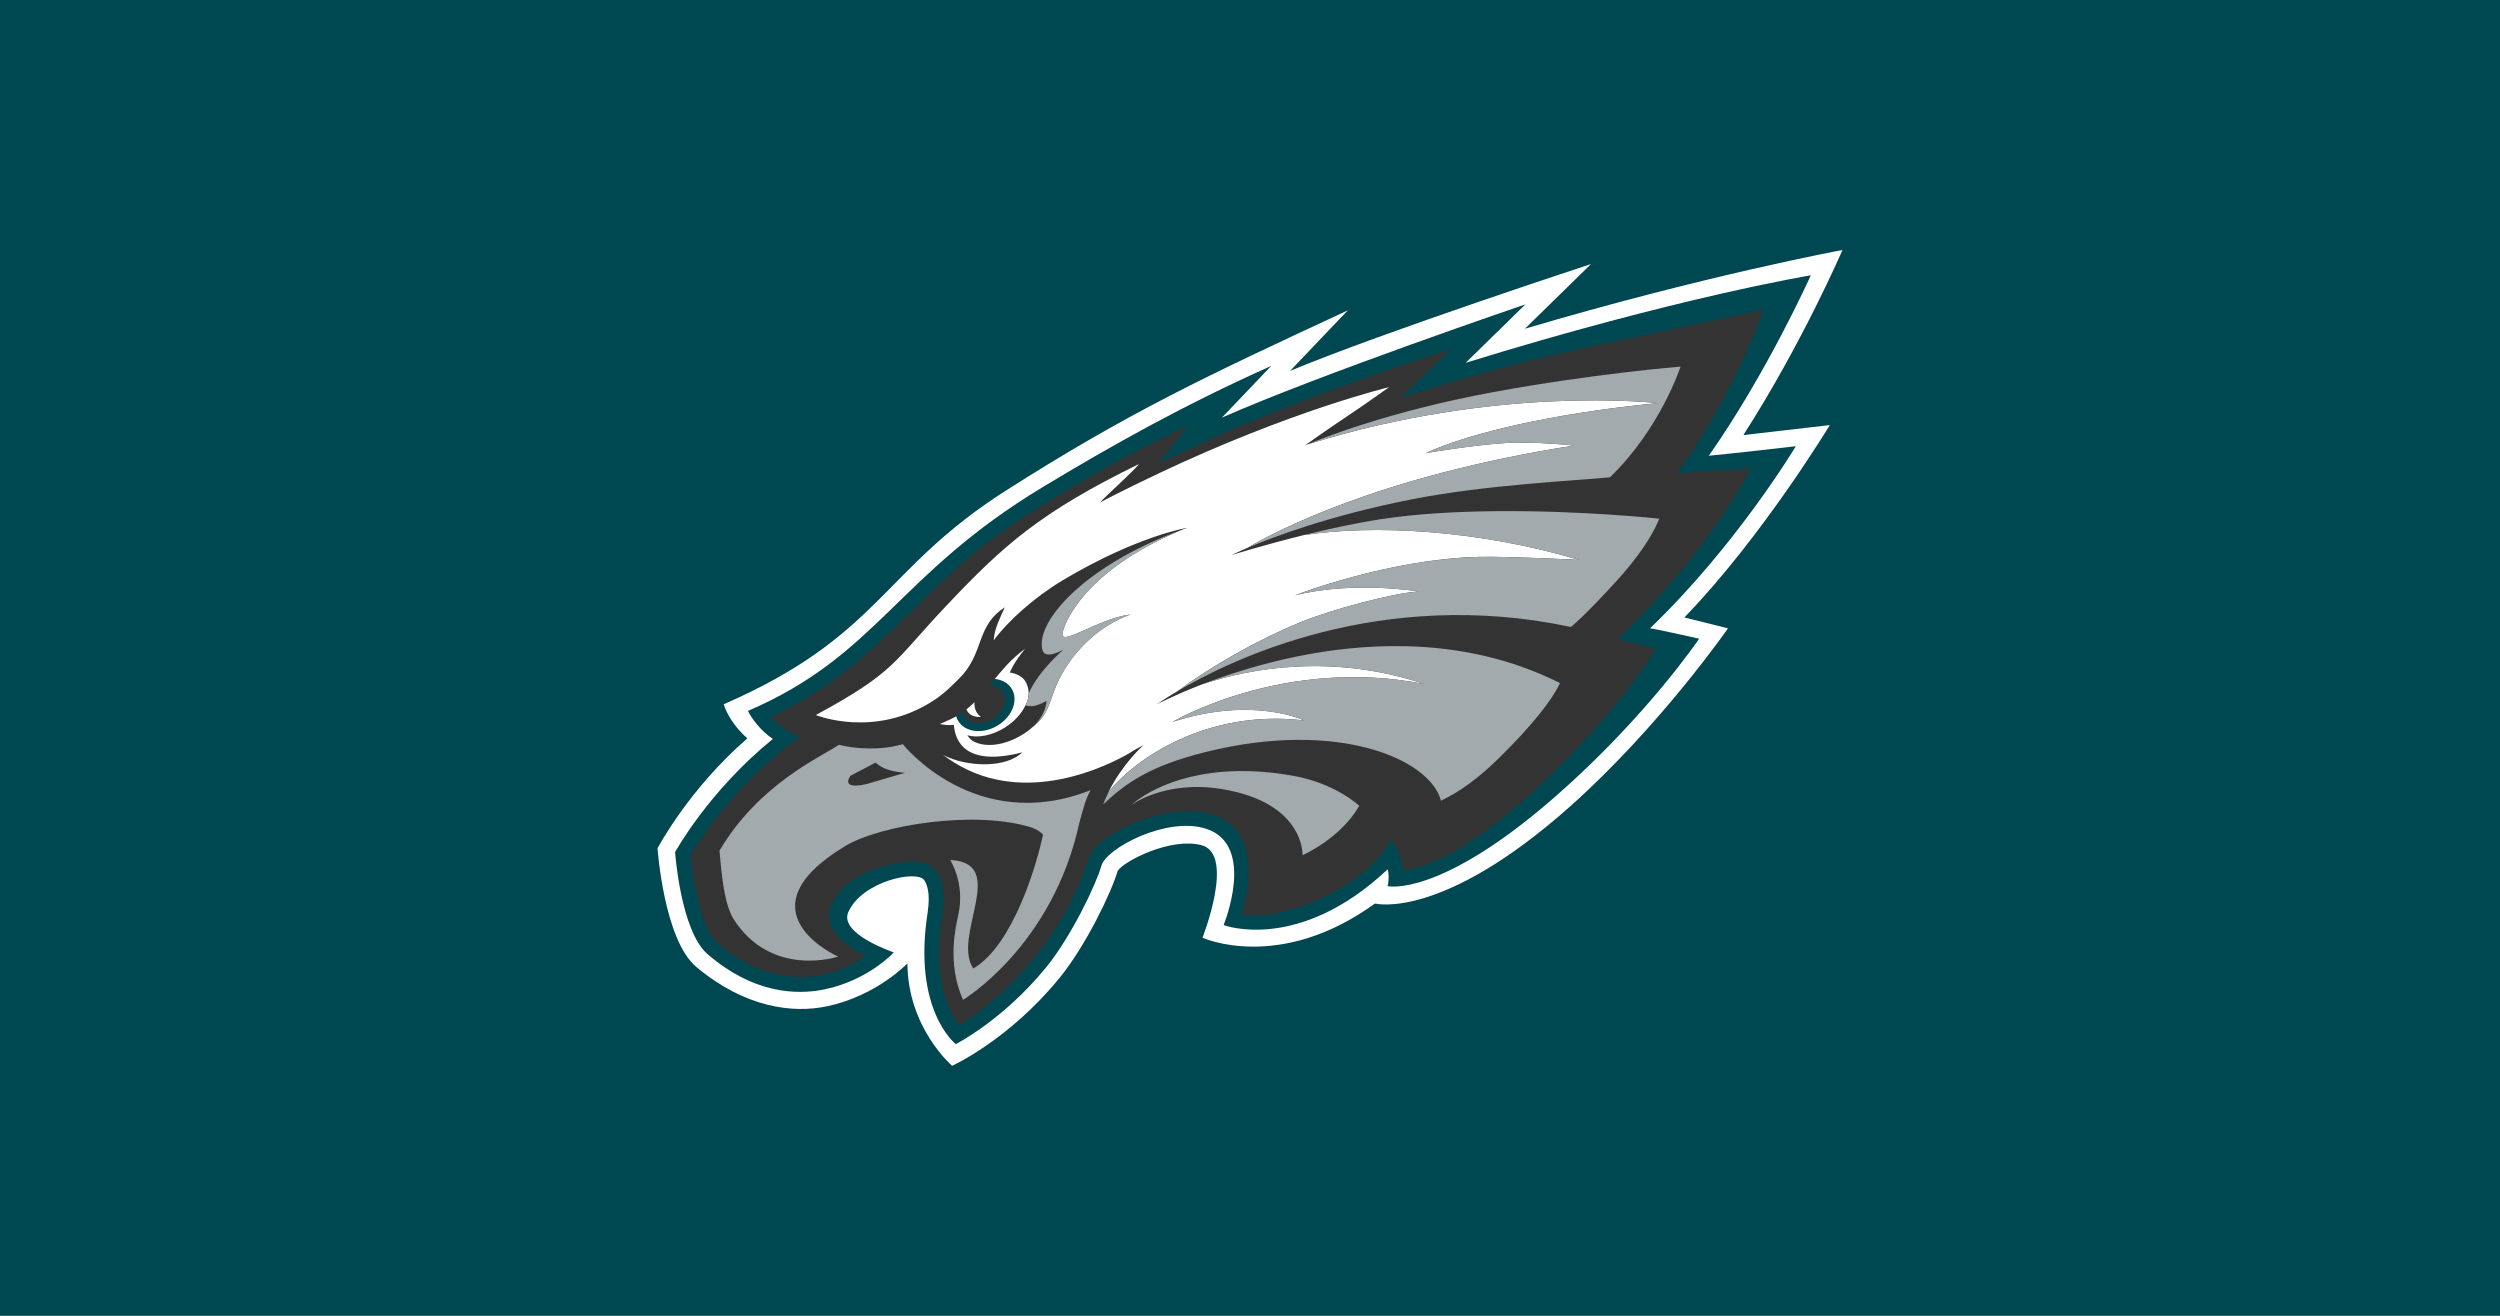 <svg version="1.1" viewBox="0 0 950 500" xml:space="preserve" xmlns="http://www.w3.org/2000/svg">
<path class="mono" d="m0 500h950v-500h-950z" style="fill:#004851"/>
<path d="m700.13 95s-52.103 9.619-120.67 29.92l25.123-24.574s-78.404 25.647-114.35 40.59l21.945-23.008c-53.683 24.933-83.09 38.642-129.88 68.455-47.497 30.265-47.538 55.152-107.28 81.232 0.961 3.315 4.01 8.685 8.98 12.953-22.476 19.507-34.131 41.775-34.131 41.775s2.369 34.783 14.775 45.135c18.47 15.421 36.496 17.703 49.707 14.893 18.873-4.014 30.471-16.293 30.471-16.293 0.106 24.519 16.984 38.922 16.984 38.922s21.429-9.664 40.754-33.307c10.078-12.334 19.836-32.711 22.152-40.734 2.229-3.68 20.077-12.854 31.814-9.805 13.017 3.376 0.414 35.176 0.414 35.176s29.168 13.356 65.551-12.998c0 0 25.222 6.708 74.238-36.973 34.085-30.379 59.91-67.596 59.91-67.596l-16.576-4.123c29.615-30.622 55.264-73.107 55.264-73.107s-28.481 3.318-32.844 3.789c22.556-35.186 37.654-70.322 37.654-70.322zm-12.021 9.619s-16.637 37.073-38.775 68.568c10.72-1.025 33.078-3.627 33.078-3.627s-22.358 37.465-55.398 69.191c3.672 0.543 18.664 3.961 18.664 3.961s-19.925 29.569-54.561 59.902c-44.212 38.71-63.826 34.127-63.826 34.127s0.426-1.511 0.381-3.865c-0.03-1.295-0.309-2.475-0.32-2.566-34.036 32.027-62.391 21.223-62.391 21.223s12.593-30.481-6.721-36.633c-14.958-4.762-37.871 7.485-39.693 14.039-1.99 7.131-11.491 26.923-20.912 38.523-16.344 20.122-34.43 29.305-34.43 29.305s-16.448-12.654-10.744-49.686c1.246-8.069-0.353-11.221-1.238-12.58-2.7-4.131-23.741 0.38-28.871 12.117-3.623 8.286 17.287 15.297 17.287 15.297s-9.65 10.644-26.518 14.092c-10.606 2.164-27.03 1.476-44.273-13.455-10.203-8.833-12.314-38.721-12.314-38.721s12.599-23.087 37.148-43.027c-4.842-3.171-8.521-8.545-9.451-10.656 49.464-21.307 56.246-51.434 112.09-85.102 26.031-15.694 53.444-31.132 86.754-46.002l-18.766 19.674c37.066-16.412 115.35-43.057 115.35-43.057l-22.719 22.221c80.264-24.85 131.17-33.264 131.17-33.264z" style="fill:#fff;stroke-width:3.797"/>
<path class="mono" d="m670.08 117.8s-44.585 9.385-65.922 13.945c-40.066 8.559-71.869 19.452-71.869 19.452l19.185-18.584s-61.509 19.418-97.816 37.236c-4.018 1.971-13.233 5.913-13.233 5.913l11.008-13.862s-29.18 12.457-67.3 37.82c-34.598 23.016-50.535 53.987-91.17 72.62 0 0 2.623 4.378 11.053 7.609-7.952 5.704-27.136 21.045-41.691 45.173 0 0 2.761 26.809 10.185 33.158 30.265 25.886 56.425 5.001 56.425 5.001s-18.116-8.024-12.944-19.458c6.421-14.198 26.766-16.651 32.124-16.404 0 0 13.446-0.661 9.896 20.593-4.819 28.829 6.414 41.63 6.414 41.63s35.162-20.143 49.012-62.964c5.335-16.488 74.899-39.375 58.502 20.692 13.5 3.125 46.024-8.828 56.675-28.297 2.225 2.791 4.07 6.84 4.389 11.587 28.385-2.225 79.171-56.345 96.164-83.906-4.526-1.876-12.657-3.345-14.635-3.755 35.171-33.557 50.752-64.885 50.752-64.885s-14.491 0.786-27.929 1.736c22.249-31.26 32.724-62.049 32.724-62.049zm-292.03 140.19c2.742 0.304 5.111 1.586 6.436 3.788 2.616 4.363 0.176 10.614-5.451 13.967-5.628 3.361-12.304 2.544-14.924-1.808-0.327-0.551-0.576-1.135-0.751-1.736 0.835-0.467 1.643-0.977 2.425-1.535 0.114 0.528 0.288 1.038 0.573 1.513 1.853 3.083 6.688 3.588 10.808 1.135 4.12-2.465 5.96-6.951 4.111-10.035-1.044-1.743-3.056-2.632-5.335-2.659 0.771-0.953 1.478-1.845 2.108-2.631z" style="fill:#333;stroke-width:3.797"/>
<path d="m527.86 147.11s-37.378 8.945-88.003 32.986c-14.274 6.774-21.811 10.808-21.811 10.808 2.191-2.533 12.341-11.44 14.802-14.607-37.571 18.425-51.283 30.614-73.608 54.279-19.913 21.113-19.011 24.795-49.233 41.137 0 0 22.261 9.133 44.816-5.551 3.9-2.537 7.581-6.1 11.075-9.829 7.974-9.25 5.339-18.745 15.925-25.565-1.508 3.52-3.996 7.982-4.217 12.588 5.088-7.006 15.146-16.231 26.333-22.906 28.457-16.97 47.338-19.892 47.338-19.892-0.725 0.251-1.43 0.509-2.136 0.768-38.896 16.169-45.242 37.3-45.439 39.523-0.425 4.766 14.057-5.911 25.893-7.354-12.451 4.397-23.143 14.992-28.319 27.223-2.191 5.18-2.863 11.076-9.011 15.686-1.732 1.58-4.012 3.137-7.042 4.511-8.176 3.695-13.824 1.83-15.742 0.551-1.151-0.763-1.858-2.058-1.858-2.058 3.961 1.116 9.349 0.149 14.262-2.954 3.63-2.29 6.326-5.316 7.777-8.388h6e-3c0.79-1.637 2.272-4.831 0.1-8.905-1.105-2.073-3.406-3.193-6.019-3.599 0.163-0.437 1.528-3.904 5.796-9.023-5.795 4.17-9.552 9.181-11.503 11.447 2.742 0.308 5.109 1.591 6.43 3.794 2.62 4.359 0.178 10.614-5.446 13.967-5.631 3.357-12.304 2.548-14.924-1.808-0.33-0.551-0.576-1.135-0.751-1.736-0.3 0.171-0.592 0.345-0.896 0.501-1.762 0.911-5.318 2.42-5.318 2.42 1.682 0.391 3.933 0.566 5.335 0.3 0.463 6.163 4.319 16.07 26.021 10.469-6.201 6.102-21.131 5.696-30.177 0.957 1.23 0.923 2.653 1.896 4.339 2.948 27.212 16.906 58.544 0.993 66.199-3.415 1.868-1.192 3.758-2.279 5.668-3.221 0 0-7.936 6.995-13.306 17.844 9.535-12.193 37.236-31.738 74.382-27.223 0 0-19.437-9.443-50.083 0.567 0 0 42.272-25.057 95.78-14.401-34.715-11.658-65.975-6.12-84.426 0.089-10.83 4.173-17.26 7.632-17.26 7.632s2.712-1.982 7.782-4.99c12.531-9.224 29.737-19.201 46.753-26.21 11.817-4.864 35.359-11.157 44.93-11.703 0 0-24.62-4.173-47.079 1.485 0 0 35.563-13.868 70.065-14.635 11.555-0.258 37.996 1.14 37.996 1.14-38.137-11.324-77.659-13.553-104.67-9.406-15.349 3.805-27.457 7.598-27.457 7.598s2.119-1.074 6.175-2.798c9.733-5.783 49.681-27.244 123.93-38.828 0 0-9.496-1.129-21.104-1.129-11.867-4e-3 -35.205 4.005-35.205 4.005 16.902-7.724 48.769-15.204 88.167-19.002 0 0-60.203-7.144-133.08 15.697-0.627 0.266-0.962 0.412-0.962 0.412s7.69-5.565 16.37-11.325c6.399-4.245 15.653-10.869 15.653-10.869zm-157.56 119.75c-0.965 0.934-1.977 1.842-3.048 2.692 0.159 0.456 0.548 1.245 1.452 1.913 1.591 1.173 4.038 0.973 4.038 0.973-2.149-1.621-2.548-3.836-2.442-5.579z" fill="#fff" style="stroke-width:3.797"/>
<path d="m638.6 139.31s-33.515 2.703-71.557 9.762c-39.561 7.344-65.124 17.664-70.228 19.825 72.879-22.841 133.08-15.697 133.08-15.697-39.397 3.801-71.261 11.283-88.167 19.007 0 0 23.344-4.011 35.211-4.011 11.608 0 21.104 1.129 21.104 1.129-74.257 11.586-114.2 33.047-123.94 38.828 9.866-4.181 31.234-12.24 61.821-18.301 28.852-5.715 62.371-7.139 75.867-8.483 19.249-18.592 26.806-42.059 26.806-42.059zm-69.803 54.929c-14.828 0.125-30.391 0.954-44.3 3.093-9.596 1.477-19.929 3.752-29.103 6.019 27.011-4.143 66.537-1.914 104.67 9.406 0 0-26.442-1.399-37.996-1.14-34.503 0.767-70.072 14.641-70.072 14.641 22.461-5.662 47.087-1.491 47.087-1.491-9.573 0.551-33.115 6.839-44.93 11.703-17.02 7.01-34.224 16.99-46.757 26.21 20.065-11.897 77.124-39.861 149.54-24.431 0 0 4.733-3.64 17.333-17.466 13.367-14.654 16.204-23.696 16.204-23.696s-29.055-3.122-61.676-2.848zm-119.64 7.087c-0.403 0.141-1.357 0.487-1.43 0.517-35.642 13.298-54.382 34.426-51.61 45.124 1.04 4.018 8.015-0.134 8.015-0.134s-9.427 7.984-13.205 16.604c-0.023 0.475 1e-3 2.203-1.24 4.633 0.919 0.213 1.876 0.349 2.681 0.261 2.438-0.266 5.301-1.986 5.301-1.986s0.055 5.115-5.39 10.063c6.148-4.614 6.82-10.512 9.011-15.692 5.18-12.231 15.867-22.825 28.319-27.223-11.836 1.443-26.315 12.125-25.893 7.359 0.197-2.221 6.548-23.358 45.439-39.527zm79.482 44.193c-29.259 0.304-55.475 8.23-71.755 14.518 18.455-6.205 49.715-11.747 84.434-0.089-53.508-10.659-95.78 14.407-95.78 14.407 30.645-10.014 50.079-0.573 50.079-0.573-37.149-4.519-64.843 15.035-74.375 27.228-0.737 1.489-1.43 3.047-2.041 4.673 8.597-8.104 17.798-14.673 39.01-19.936 50.25-12.463 85.174 2.647 89.367 18.523 0 0 0.167-0.081 0.49-0.256 2.035-1.105 9.847-4.435 21.599-15.998 12.341-12.148 20.078-21.894 23.135-28.452-19.275-9.662-39.303-13.519-58.266-14.001-1.976-0.05-3.94-0.065-5.891-0.044zm-185.6 37.252c-8.164 2.499-18.521 1.788-24.236 0.239-6.592 4.545-30.311 14.698-45.401 40.24 0.778 8.658 1.676 19.734 5.234 25.81 14.51 22.917 39.857 14.452 39.857 14.452s-38.509-17.088 2.653-42.002c13.143-7.952 49.502-13.92 71.185-6.948 1.845 0.684 4.133 2.302 3.977 2.72-2.248 11.035-11.348 41.953-26.439 50.736-8.343-12.182 13.672-40.161-8.789-41.224 0 0 5.593 8.662 3.182 20.298-1.056 5.107-4.536 18.743 1.68 32.858 0 0 34.141-20.421 44.273-67.547 1.314-4.644 2.198-8.572 4.211-12.137-43.859 17.286-71.382-17.494-71.382-17.494zm-10.346 7.031c2.351 1.925 4.786 3.269 11.181 3.877 0 0-11.479 3.338-14.023 4.094-3.148 0.938-9.942 1.897-6.714-2.937 0 0 4.088-2.201 9.556-5.034zm137.23 3.226c-27.421 0.592-40.001 12.86-40.001 12.86s12.666-9.536 34.159-6.08c31.795 5.111 30.889 25.148 30.889 25.148s14.308-6.161 21.549-18.746c0 0-8.981-8.566-25.215-11.436-7.937-1.401-15.055-1.883-21.382-1.747z" fill="#a2aaad" style="stroke-width:3.797"/>
</svg>
